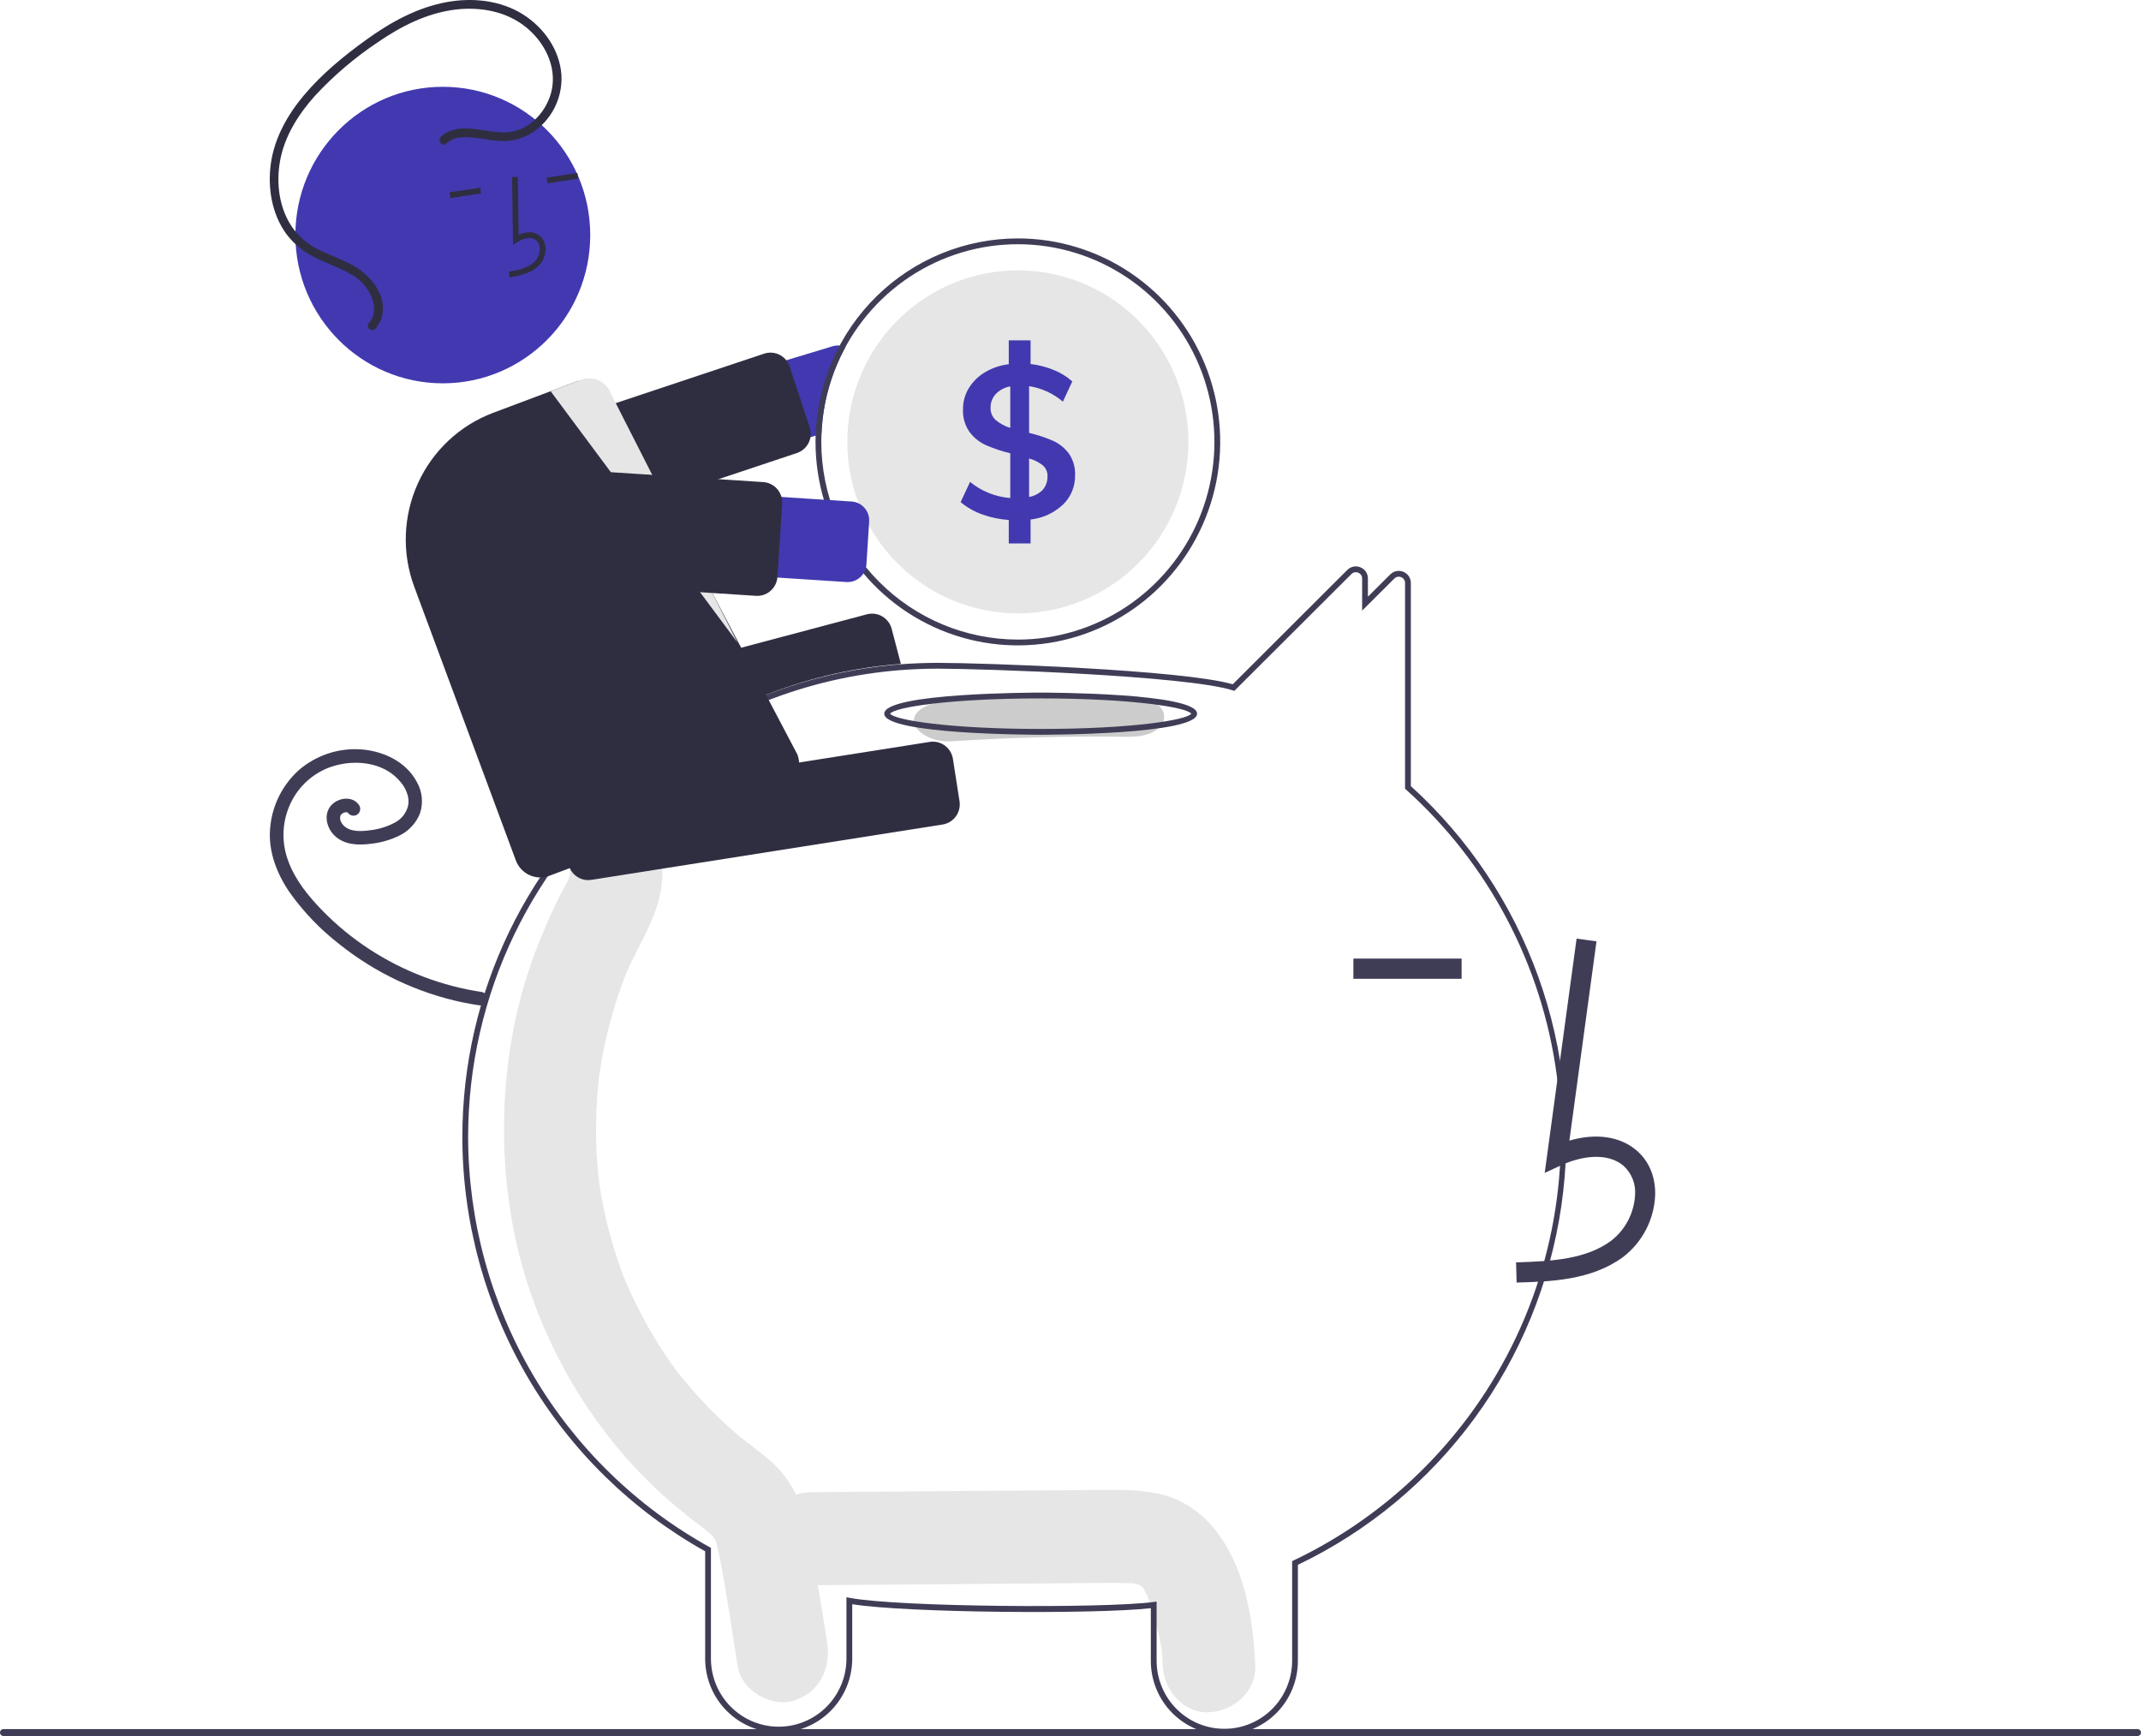 <svg xmlns="http://www.w3.org/2000/svg" width="222" height="180" viewBox="0 0 222 180" fill="none">
  <g clip-path="url(#clip0_19610_65188)">
    <path d="M126.469 159.239C124.934 157.077 122.856 155.496 120.244 154.904C117.965 154.387 115.623 154.475 113.307 154.493L84.026 154.72C81.519 154.74 79.114 156.925 79.231 159.543C79.346 162.139 81.338 164.387 84.026 164.366C92.604 164.299 101.181 164.233 109.758 164.166C111.78 164.151 113.804 164.114 115.826 164.121C116.28 164.122 116.732 164.146 117.186 164.151C117.296 164.153 117.375 164.152 117.431 164.149C117.445 164.154 117.457 164.158 117.475 164.163C117.712 164.228 117.955 164.273 118.193 164.335C118.109 164.338 118.347 164.487 118.467 164.537C118.483 164.57 118.518 164.628 118.576 164.717C118.658 164.87 118.899 165.337 118.909 165.323C119.272 166.244 119.571 167.19 119.804 168.154C120.362 170.278 120.484 170.722 120.564 172.715C120.666 175.232 122.698 177.657 125.36 177.537C127.871 177.424 130.264 175.415 130.156 172.715C129.973 168.165 129.178 163.054 126.469 159.239Z" fill="#E6E6E6"/>
    <path d="M85.748 170.129C85.198 166.777 84.658 163.423 84.097 160.073C83.528 156.675 82.367 153.563 79.737 151.333C79.034 150.737 78.306 150.181 77.574 149.626C77.317 149.431 77.06 149.236 76.806 149.037C76.791 149.025 76.781 149.017 76.768 149.007C76.74 148.983 76.706 148.954 76.661 148.916C75.565 147.983 74.506 147.009 73.498 145.973C72.602 145.053 71.745 144.094 70.927 143.096C70.723 142.847 70.521 142.595 70.322 142.341C70.288 142.298 70.104 142.058 69.982 141.901C69.869 141.745 69.663 141.462 69.628 141.413C69.395 141.082 69.167 140.749 68.943 140.412C67.415 138.11 66.093 135.678 64.99 133.143C64.881 132.891 64.774 132.638 64.67 132.384C64.642 132.306 64.606 132.207 64.558 132.074C64.336 131.46 64.114 130.846 63.911 130.224C63.48 128.904 63.108 127.564 62.798 126.205C62.644 125.533 62.506 124.859 62.383 124.181C62.32 123.832 62.261 123.482 62.206 123.132C62.196 123.074 62.142 122.696 62.111 122.483C62.087 122.268 62.044 121.889 62.038 121.83C62.003 121.477 61.972 121.124 61.944 120.77C61.883 119.974 61.842 119.177 61.82 118.379C61.783 116.96 61.808 115.541 61.896 114.122C61.946 113.325 62.016 112.53 62.104 111.736C62.109 111.688 62.113 111.649 62.117 111.614C62.122 111.578 62.128 111.538 62.136 111.488C62.2 111.05 62.268 110.612 62.344 110.175C62.632 108.517 63.006 106.876 63.465 105.258C63.682 104.492 63.918 103.733 64.173 102.98C64.287 102.646 64.404 102.313 64.524 101.982C64.516 102.003 64.879 101.073 64.884 101.041C66.321 97.627 68.671 94.513 68.675 90.634C68.677 88.008 66.467 85.492 63.879 85.614C62.589 85.662 61.367 86.213 60.473 87.15C59.578 88.086 59.08 89.336 59.083 90.634C59.083 90.693 59.083 90.744 59.083 90.793C59.059 90.874 59.039 90.943 59.02 91.003C58.74 91.615 58.397 92.197 58.089 92.795C57.247 94.429 56.528 96.118 55.845 97.831C54.727 100.621 53.871 103.51 53.288 106.46C52.022 112.924 51.924 119.565 52.998 126.064C54.858 137.462 60.989 148.372 69.514 155.706C70.254 156.342 71.012 156.957 71.777 157.56C72.093 157.809 72.412 158.054 72.733 158.297C72.885 158.412 73.513 158.91 73.237 158.669C73.831 159.179 74.081 159.435 74.234 159.811C74.256 159.898 74.286 160.015 74.327 160.176C74.434 160.599 74.536 161.022 74.621 161.452C75.363 165.205 75.879 169.021 76.499 172.798C76.925 175.393 80.102 177.083 82.398 176.305C85.07 175.399 86.204 172.91 85.748 170.129Z" fill="#E6E6E6"/>
    <path d="M126.954 179.857C124.94 179.862 123.006 179.064 121.577 177.637C120.148 176.21 119.339 174.271 119.329 172.246V166.745C113.602 167.39 93.99 167.24 88.368 166.332V172.026C88.353 174.05 87.543 175.986 86.114 177.411C84.686 178.837 82.755 179.637 80.743 179.637C78.73 179.637 76.799 178.837 75.371 177.411C73.942 175.986 73.132 174.05 73.118 172.026V160.846C65.503 156.592 59.156 150.372 54.73 142.827C50.304 135.283 47.96 126.687 47.94 117.927C47.94 102.908 54.709 88.896 66.511 79.486C74.185 73.347 83.508 69.655 93.283 68.884C94.61 68.78 95.945 68.727 97.251 68.727C101.853 68.727 122.614 69.442 127.823 70.949L139.7 59.096C139.875 58.92 140.098 58.799 140.341 58.751C140.584 58.702 140.836 58.727 141.064 58.823C141.294 58.915 141.492 59.075 141.63 59.282C141.768 59.489 141.841 59.733 141.839 59.983V61.867L144.152 59.563C144.326 59.387 144.549 59.266 144.791 59.217C145.034 59.169 145.286 59.194 145.514 59.29C145.745 59.382 145.942 59.542 146.081 59.749C146.219 59.956 146.292 60.2 146.29 60.45V81.508C152.25 86.912 156.792 93.71 159.515 101.301C162.237 108.892 163.056 117.041 161.898 125.026C160.739 133.012 157.64 140.586 152.875 147.079C148.11 153.572 141.826 158.782 134.579 162.248V172.246C134.569 174.271 133.761 176.21 132.332 177.637C130.902 179.064 128.968 179.862 126.954 179.857ZM119.929 166.061V172.246C119.944 174.11 120.691 175.892 122.007 177.205C123.323 178.517 125.101 179.254 126.954 179.254C128.808 179.254 130.586 178.517 131.902 177.205C133.218 175.892 133.965 174.11 133.98 172.246V161.867L134.151 161.786C142.282 157.906 149.184 151.835 154.092 144.249C160.346 134.568 162.947 122.955 161.424 111.512C159.901 100.07 154.355 89.554 145.79 81.867L145.69 81.777V60.45C145.692 60.32 145.655 60.193 145.583 60.085C145.511 59.978 145.408 59.895 145.288 59.848C145.169 59.797 145.037 59.783 144.909 59.808C144.782 59.834 144.665 59.897 144.574 59.991L141.239 63.312V59.983C141.241 59.853 141.204 59.726 141.132 59.618C141.06 59.511 140.957 59.428 140.837 59.381C140.717 59.33 140.585 59.316 140.458 59.342C140.33 59.367 140.213 59.431 140.122 59.525L127.99 71.631L127.818 71.576C122.976 70.052 101.888 69.33 97.251 69.33C95.961 69.33 94.642 69.382 93.331 69.485C83.674 70.247 74.464 73.894 66.884 79.959C55.226 89.254 48.54 103.093 48.54 117.927C48.56 126.609 50.891 135.128 55.291 142.598C59.691 150.067 66 156.216 73.562 160.405L73.717 160.491V172.026C73.732 173.89 74.479 175.672 75.795 176.984C77.111 178.296 78.889 179.033 80.743 179.033C82.596 179.033 84.374 178.296 85.69 176.984C87.006 175.672 87.753 173.89 87.768 172.026V165.61L88.123 165.677C93.175 166.633 114.449 166.784 119.59 166.106L119.929 166.061Z" fill="#3F3D56"/>
    <path d="M86.321 35.905L53.129 45.936C52.073 46.256 51.187 46.985 50.665 47.962C50.144 48.939 50.029 50.084 50.346 51.146C50.663 52.208 51.387 53.1 52.358 53.626C53.329 54.152 54.467 54.269 55.524 53.951L84.57 45.17L85.179 44.986C85.302 41.833 86.153 38.752 87.663 35.986C87.474 35.9 87.271 35.847 87.064 35.829C86.814 35.805 86.561 35.831 86.321 35.905Z" fill="#4239B0"/>
    <path d="M54.949 56.085C54.509 56.084 54.08 55.944 53.723 55.684C53.366 55.425 53.099 55.059 52.96 54.638L50.884 48.34C50.798 48.077 50.763 47.799 50.783 47.523C50.803 47.246 50.877 46.977 51.001 46.729C51.125 46.481 51.296 46.261 51.504 46.08C51.713 45.898 51.955 45.76 52.216 45.673L79.231 36.67C79.492 36.583 79.768 36.548 80.043 36.568C80.318 36.588 80.586 36.663 80.832 36.787C81.079 36.911 81.298 37.083 81.478 37.293C81.658 37.502 81.796 37.745 81.882 38.008L83.958 44.307C84.131 44.825 84.096 45.39 83.862 45.883C83.627 46.376 83.211 46.758 82.701 46.947C82.676 46.957 82.651 46.965 82.626 46.974L55.611 55.977C55.398 56.048 55.175 56.085 54.949 56.085Z" fill="#2F2E41"/>
    <path d="M105.542 24.719C100.09 24.721 94.852 26.857 90.938 30.674C87.023 34.491 84.74 39.69 84.57 45.17C84.564 45.384 84.561 45.601 84.561 45.818C84.561 49.991 85.791 54.071 88.097 57.54C90.402 61.01 93.679 63.714 97.513 65.311C101.347 66.908 105.565 67.326 109.635 66.512C113.705 65.698 117.443 63.688 120.378 60.738C123.312 57.787 125.31 54.027 126.12 49.934C126.929 45.842 126.514 41.599 124.926 37.744C123.338 33.888 120.649 30.593 117.198 28.275C113.748 25.956 109.691 24.719 105.542 24.719ZM105.542 66.315C100.138 66.309 94.957 64.148 91.136 60.305C87.315 56.462 85.166 51.252 85.16 45.818C85.16 45.538 85.166 45.261 85.178 44.986C85.341 40.971 86.673 37.093 89.01 33.833C91.346 30.574 94.584 28.077 98.32 26.653C102.057 25.229 106.127 24.941 110.025 25.825C113.923 26.709 117.476 28.725 120.244 31.623C123.011 34.522 124.87 38.175 125.59 42.127C126.31 46.08 125.858 50.158 124.292 53.855C122.725 57.551 120.112 60.703 116.779 62.918C113.445 65.134 109.538 66.315 105.542 66.315Z" fill="#3F3D56"/>
    <path d="M123.226 45.815C123.226 50.531 121.363 55.055 118.046 58.39C114.73 61.725 110.232 63.599 105.542 63.599C100.852 63.599 96.354 61.725 93.037 58.39C89.721 55.055 87.858 50.531 87.858 45.815C87.858 45.251 87.885 44.697 87.936 44.148C88.362 39.596 90.515 35.384 93.948 32.387C97.381 29.389 101.83 27.836 106.371 28.051C110.913 28.265 115.198 30.231 118.336 33.538C121.475 36.846 123.226 41.243 123.226 45.815Z" fill="#E6E6E6"/>
    <path d="M110.808 46.999C110.379 46.432 109.816 45.984 109.169 45.694C108.371 45.356 107.547 45.084 106.705 44.88V40.039C107.999 40.236 109.213 40.792 110.209 41.646L111.186 39.551C110.624 39.048 109.979 38.647 109.279 38.367C108.505 38.051 107.691 37.841 106.861 37.743V35.289H104.598V37.767C103.724 37.865 102.881 38.15 102.125 38.602C101.442 39.008 100.867 39.575 100.45 40.253C100.051 40.916 99.844 41.677 99.853 42.451C99.814 43.29 100.056 44.117 100.54 44.802C100.985 45.395 101.573 45.863 102.248 46.164C103.059 46.512 103.897 46.792 104.754 46.999V51.638C103.227 51.522 101.771 50.938 100.584 49.965L99.607 52.063C100.271 52.615 101.026 53.045 101.837 53.335C102.727 53.655 103.656 53.85 104.598 53.914V56.346H106.861V53.868C108.118 53.73 109.296 53.187 110.221 52.319C110.628 51.927 110.949 51.453 111.165 50.929C111.381 50.405 111.486 49.842 111.474 49.275C111.511 48.463 111.277 47.661 110.808 46.999ZM104.754 44.368C104.202 44.2 103.69 43.923 103.246 43.554C103.07 43.397 102.931 43.202 102.839 42.984C102.747 42.766 102.703 42.531 102.713 42.294C102.696 41.757 102.892 41.236 103.258 40.844C103.663 40.434 104.186 40.16 104.754 40.063V44.368ZM108.126 50.782C107.743 51.176 107.245 51.437 106.705 51.526V47.536C107.221 47.675 107.705 47.918 108.126 48.25C108.285 48.387 108.412 48.559 108.496 48.752C108.581 48.945 108.621 49.154 108.614 49.365C108.635 49.883 108.46 50.389 108.126 50.782Z" fill="#4239B0"/>
    <path d="M55.913 81.618C55.45 81.617 54.999 81.463 54.632 81.178C54.265 80.894 54.002 80.496 53.882 80.046L52.752 75.745C52.611 75.204 52.688 74.629 52.968 74.146C53.247 73.662 53.706 73.311 54.243 73.167L89.893 63.694C90.431 63.552 91.003 63.631 91.483 63.913C91.963 64.194 92.313 64.656 92.456 65.196L93.413 68.84L93.234 68.854C84.091 69.569 75.343 72.903 68.025 78.461L67.973 78.486L56.445 81.549C56.271 81.595 56.093 81.618 55.913 81.618Z" fill="#2F2E41"/>
    <path d="M50.009 102.865C45.827 102.243 41.828 100.722 38.283 98.406C36.527 97.259 34.901 95.922 33.435 94.419C31.988 92.934 30.604 91.247 29.887 89.271C29.198 87.442 29.233 85.416 29.986 83.613C30.729 81.821 32.149 80.398 33.933 79.657C35.729 78.937 37.898 78.86 39.645 79.648C40.477 80.015 41.198 80.599 41.732 81.338C41.981 81.679 42.164 82.063 42.275 82.471C42.377 82.841 42.386 83.23 42.302 83.604C42.199 83.977 42.019 84.325 41.772 84.622C41.525 84.92 41.218 85.161 40.871 85.329C40.107 85.723 39.28 85.977 38.428 86.078C37.57 86.196 36.339 86.303 35.65 85.611C35.508 85.474 35.396 85.308 35.322 85.125C35.27 84.985 35.253 84.834 35.271 84.686C35.261 84.751 35.312 84.543 35.309 84.552C35.298 84.582 35.251 84.657 35.318 84.542C35.339 84.504 35.363 84.468 35.388 84.433C35.365 84.463 35.315 84.512 35.405 84.427C35.478 84.346 35.573 84.287 35.679 84.257C35.72 84.245 35.762 84.235 35.804 84.224C35.91 84.195 35.699 84.225 35.807 84.222C35.848 84.221 35.891 84.222 35.932 84.22C36.038 84.215 35.828 84.191 35.929 84.216C35.969 84.226 36.008 84.236 36.047 84.248C36.131 84.275 35.987 84.186 36.044 84.253C36.111 84.331 35.974 84.177 36.05 84.252C36.088 84.29 36.124 84.329 36.157 84.371C36.289 84.503 36.468 84.576 36.654 84.576C36.84 84.576 37.018 84.503 37.151 84.371C37.279 84.237 37.35 84.058 37.35 83.872C37.35 83.686 37.279 83.507 37.151 83.372C36.458 82.508 35.09 82.722 34.389 83.452C33.495 84.383 33.849 85.858 34.718 86.67C35.703 87.59 37.096 87.654 38.362 87.499C39.432 87.396 40.475 87.1 41.44 86.625C42.4 86.151 43.15 85.336 43.546 84.338C43.724 83.805 43.789 83.24 43.734 82.68C43.679 82.121 43.507 81.579 43.229 81.092C42.111 78.978 39.797 77.895 37.509 77.707C36.331 77.614 35.147 77.757 34.024 78.128C32.902 78.499 31.863 79.089 30.969 79.866C29.246 81.426 28.185 83.593 28.006 85.917C27.806 88.327 28.736 90.668 30.091 92.613C31.511 94.589 33.204 96.351 35.121 97.844C38.867 100.851 43.261 102.936 47.953 103.929C48.511 104.045 49.071 104.145 49.635 104.227C49.815 104.271 50.004 104.244 50.165 104.152C50.325 104.061 50.445 103.911 50.5 103.734C50.548 103.553 50.523 103.361 50.431 103.198C50.34 103.035 50.188 102.915 50.009 102.865Z" fill="#3F3D56"/>
    <path d="M116.963 72.156C110.836 72.069 104.728 72.225 98.64 72.625C96.559 72.762 94.758 73.502 94.758 74.745C94.758 75.784 96.545 77.002 98.64 76.864C104.725 76.465 110.833 76.308 116.963 76.395C121.961 76.466 121.958 72.227 116.963 72.156Z" fill="#CCCCCC"/>
    <path d="M107.907 76.183C107.245 76.183 91.69 76.159 91.69 73.998C91.69 71.837 107.245 71.812 107.907 71.812C108.57 71.812 124.124 71.837 124.124 73.998C124.124 76.159 108.57 76.183 107.907 76.183ZM92.299 73.998C92.724 74.653 98.442 75.581 107.907 75.581C117.373 75.581 123.09 74.653 123.516 73.998C123.09 73.343 117.373 72.415 107.907 72.415C98.442 72.415 92.724 73.343 92.299 73.998Z" fill="#3F3D56"/>
    <path d="M157.259 132.982C160.702 132.886 164.987 132.766 168.289 130.341C169.272 129.589 170.08 128.63 170.656 127.531C171.231 126.432 171.561 125.22 171.622 123.98C171.689 122.064 171.001 120.392 169.684 119.273C167.96 117.808 165.442 117.464 162.728 118.266L165.54 97.605L163.476 97.32L160.171 121.611L161.894 120.815C163.892 119.894 166.635 119.425 168.34 120.873C168.758 121.252 169.084 121.723 169.292 122.249C169.501 122.775 169.586 123.342 169.54 123.906C169.49 124.829 169.242 125.731 168.814 126.549C168.386 127.368 167.788 128.084 167.06 128.649C164.491 130.536 161.075 130.78 157.201 130.889L157.259 132.982Z" fill="#3F3D56"/>
    <path d="M151.552 99.391H140.333V101.486H151.552V99.391Z" fill="#3F3D56"/>
    <path d="M60.99 91.253C60.491 91.252 60.008 91.071 59.629 90.745C59.25 90.418 58.999 89.966 58.921 89.47L58.236 85.075C58.15 84.522 58.286 83.957 58.614 83.505C58.942 83.053 59.434 82.751 59.984 82.663L96.41 76.924C96.96 76.838 97.521 76.974 97.97 77.304C98.42 77.633 98.721 78.129 98.808 78.681L99.493 83.077C99.578 83.629 99.442 84.194 99.114 84.646C98.787 85.098 98.294 85.401 97.745 85.488L61.318 91.228C61.21 91.245 61.1 91.253 60.99 91.253Z" fill="#2F2E41"/>
    <path d="M45.915 39.745C54.357 39.745 61.201 32.862 61.201 24.372C61.201 15.882 54.357 9 45.915 9C37.473 9 30.629 15.882 30.629 24.372C30.629 32.862 37.473 39.745 45.915 39.745Z" fill="#4239B0"/>
    <path d="M54.57 28.345C55.058 28.174 55.505 27.898 55.879 27.539C56.126 27.282 56.315 26.974 56.431 26.637C56.548 26.299 56.59 25.94 56.554 25.585C56.534 25.331 56.455 25.086 56.324 24.868C56.194 24.651 56.015 24.466 55.801 24.329C55.248 23.987 54.517 24 53.779 24.344L53.694 18.344L53.095 18.352L53.195 25.407L53.651 25.106C54.18 24.757 54.94 24.505 55.487 24.843C55.623 24.933 55.736 25.052 55.817 25.193C55.899 25.334 55.947 25.491 55.959 25.654C55.984 25.919 55.952 26.186 55.865 26.437C55.779 26.689 55.639 26.918 55.456 27.111C54.807 27.759 53.845 27.976 52.747 28.175L52.853 28.768C53.437 28.679 54.011 28.538 54.57 28.345Z" fill="#2F2E41"/>
    <path d="M59.867 17.928L56.674 18.414L56.764 19.01L59.956 18.524L59.867 17.928Z" fill="#2F2E41"/>
    <path d="M49.791 19.459L46.599 19.945L46.688 20.541L49.88 20.055L49.791 19.459Z" fill="#2F2E41"/>
    <path d="M56.017 90.979C55.467 90.978 54.931 90.809 54.479 90.493C54.028 90.178 53.682 89.732 53.489 89.215L42.95 60.83C41.661 57.349 41.799 53.496 43.332 50.117C44.865 46.738 47.669 44.108 51.127 42.805L59.697 39.587C60.028 39.462 60.381 39.403 60.735 39.416C61.089 39.428 61.437 39.511 61.758 39.659C62.08 39.803 62.369 40.01 62.61 40.268C62.85 40.526 63.037 40.83 63.16 41.162L82.683 78.231C82.81 78.566 82.87 78.922 82.859 79.279C82.848 79.637 82.767 79.989 82.621 80.315C82.474 80.641 82.265 80.935 82.006 81.179C81.746 81.424 81.441 81.614 81.107 81.739L56.959 90.807C56.658 90.921 56.339 90.979 56.017 90.979Z" fill="#2F2E41"/>
    <path d="M57.097 40.567L76.468 66.618L63.36 40.841C63.252 40.54 63.086 40.264 62.871 40.027C62.657 39.791 62.398 39.6 62.11 39.464C61.822 39.328 61.51 39.251 61.193 39.237C60.875 39.222 60.557 39.271 60.258 39.38L57.097 40.567Z" fill="#E6E6E6"/>
    <path d="M87.768 60.349L53.181 58.108C52.636 58.073 52.103 57.93 51.613 57.688C51.123 57.445 50.685 57.108 50.324 56.696C49.963 56.283 49.687 55.803 49.511 55.283C49.335 54.763 49.262 54.213 49.297 53.665C49.332 53.116 49.474 52.58 49.715 52.087C49.957 51.594 50.292 51.154 50.702 50.791C51.112 50.429 51.59 50.151 52.107 49.974C52.624 49.796 53.171 49.723 53.716 49.759L88.303 51.999C88.558 52.016 88.808 52.082 89.037 52.196C89.267 52.309 89.472 52.467 89.641 52.661C89.81 52.854 89.939 53.079 90.022 53.322C90.105 53.566 90.138 53.823 90.122 54.08L89.838 58.52C89.805 59.038 89.568 59.522 89.18 59.865C88.792 60.208 88.284 60.382 87.768 60.349Z" fill="#4239B0"/>
    <path d="M78.526 61.783C78.48 61.783 78.435 61.782 78.389 61.779L49.988 59.939C49.713 59.921 49.444 59.849 49.197 59.727C48.949 59.605 48.728 59.435 48.547 59.227C48.365 59.019 48.225 58.776 48.136 58.514C48.048 58.252 48.011 57.974 48.029 57.698L48.514 50.115C48.532 49.838 48.604 49.568 48.725 49.319C48.847 49.071 49.016 48.849 49.223 48.666C49.43 48.483 49.671 48.343 49.932 48.253C50.193 48.164 50.468 48.127 50.743 48.145L79.144 49.985C79.699 50.021 80.217 50.278 80.584 50.698C80.951 51.118 81.138 51.667 81.103 52.226L80.617 59.809C80.591 60.215 80.448 60.605 80.206 60.932C79.964 61.259 79.634 61.508 79.255 61.651C79.022 61.739 78.775 61.783 78.526 61.783Z" fill="#2F2E41"/>
    <path d="M45.74 14.149C47.751 12.409 50.512 13.965 52.818 13.693C55.025 13.432 56.767 11.442 57.212 9.328C57.731 6.861 56.458 4.39 54.581 2.852C52.526 1.167 49.8 0.683 47.217 0.995C44.256 1.352 41.549 2.74 39.119 4.419C36.774 5.989 34.617 7.827 32.692 9.895C30.969 11.81 29.508 14.092 29.042 16.668C28.618 19.009 28.942 21.604 30.318 23.587C31.048 24.604 32.026 25.414 33.158 25.94C34.338 26.523 35.597 26.939 36.74 27.598C38.469 28.595 40.149 30.66 39.607 32.81C39.491 33.28 39.262 33.713 38.94 34.073C38.553 34.505 37.856 33.934 38.243 33.501C38.925 32.741 38.898 31.726 38.535 30.819C38.103 29.795 37.339 28.95 36.367 28.421C35.17 27.733 33.849 27.308 32.622 26.681C31.448 26.109 30.429 25.259 29.651 24.205C28.183 22.154 27.744 19.483 28.077 17.013C28.437 14.34 29.803 11.911 31.515 9.876C33.378 7.66 35.667 5.785 38.005 4.101C40.514 2.293 43.285 0.765 46.352 0.212C49.011 -0.267 51.893 0.028 54.217 1.485C56.388 2.845 58.052 5.184 58.217 7.799C58.276 8.988 58.02 10.172 57.473 11.229C56.926 12.285 56.11 13.176 55.107 13.81C54.078 14.429 52.882 14.707 51.687 14.606C50.41 14.524 49.131 14.131 47.846 14.24C47.264 14.275 46.71 14.501 46.267 14.882C45.828 15.262 45.304 14.526 45.74 14.149Z" fill="#2F2E41"/>
    <path d="M221.643 179.999H0.357C0.262 179.999 0.172 179.961 0.105 179.894C0.038 179.826 0.001 179.735 0.001 179.64C0.001 179.545 0.038 179.454 0.105 179.387C0.172 179.319 0.262 179.282 0.357 179.281H221.643C221.738 179.281 221.828 179.319 221.895 179.386C221.962 179.454 222 179.545 222 179.64C222 179.735 221.962 179.827 221.895 179.894C221.828 179.961 221.738 179.999 221.643 179.999Z" fill="#3F3D56"/>
  </g>
  <defs>
    <clipPath id="clip0_19610_65188">
      <rect width="222" height="180" fill="white"/>
    </clipPath>
  </defs>
</svg>
